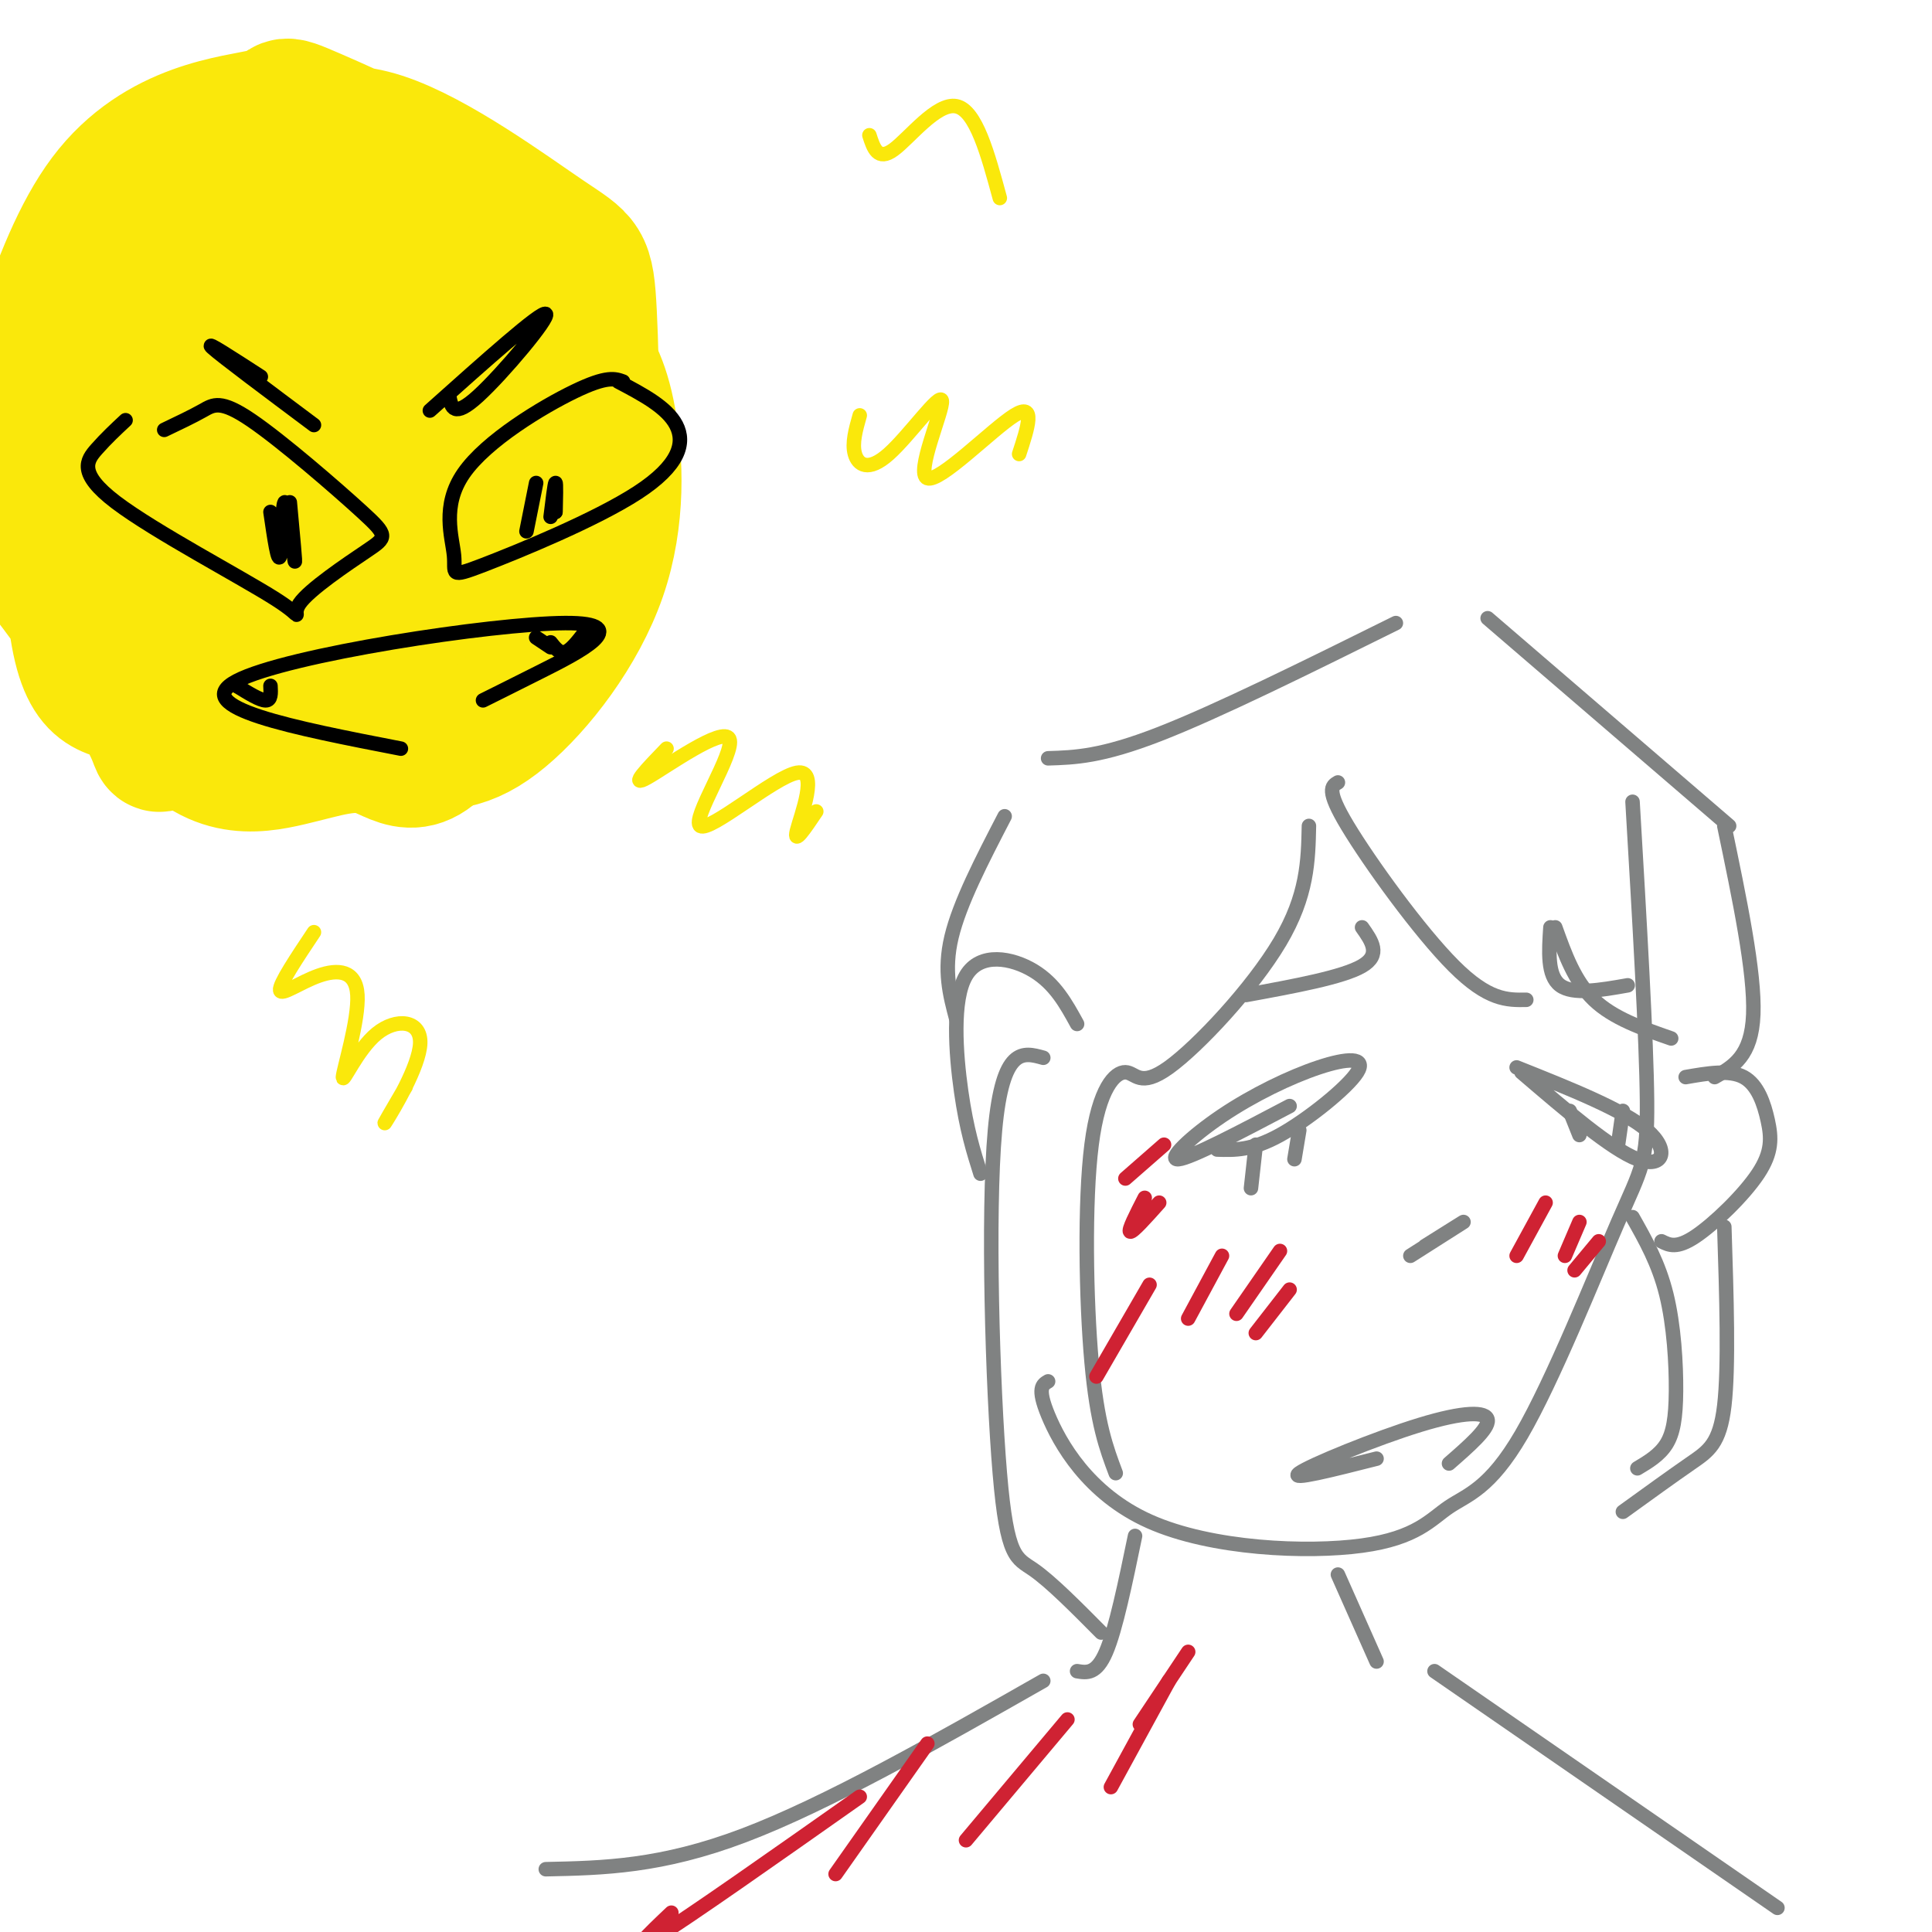 <svg viewBox='0 0 400 400' version='1.1' xmlns='http://www.w3.org/2000/svg' xmlns:xlink='http://www.w3.org/1999/xlink'><g fill='none' stroke='rgb(250,232,11)' stroke-width='28' stroke-linecap='round' stroke-linejoin='round'><path d='M43,62c-3.555,3.872 -7.111,7.743 -9,11c-1.889,3.257 -2.113,5.899 0,10c2.113,4.101 6.561,9.661 11,13c4.439,3.339 8.867,4.456 16,2c7.133,-2.456 16.969,-8.484 22,-13c5.031,-4.516 5.258,-7.519 1,-13c-4.258,-5.481 -12.999,-13.440 -21,-19c-8.001,-5.560 -15.262,-8.720 -21,0c-5.738,8.720 -9.952,29.320 -9,41c0.952,11.680 7.070,14.441 14,16c6.930,1.559 14.672,1.917 20,2c5.328,0.083 8.243,-0.107 12,-4c3.757,-3.893 8.355,-11.488 12,-15c3.645,-3.512 6.335,-2.942 1,-10c-5.335,-7.058 -18.695,-21.743 -26,-28c-7.305,-6.257 -8.555,-4.086 -12,-2c-3.445,2.086 -9.086,4.087 -12,7c-2.914,2.913 -3.101,6.740 -3,11c0.101,4.260 0.489,8.955 2,14c1.511,5.045 4.146,10.442 8,15c3.854,4.558 8.927,8.279 14,12'/><path d='M63,112c6.463,2.663 15.622,3.321 22,3c6.378,-0.321 9.976,-1.621 13,-4c3.024,-2.379 5.475,-5.837 7,-9c1.525,-3.163 2.126,-6.030 1,-11c-1.126,-4.970 -3.977,-12.045 -6,-17c-2.023,-4.955 -3.216,-7.792 -10,-12c-6.784,-4.208 -19.159,-9.786 -28,-12c-8.841,-2.214 -14.146,-1.065 -18,6c-3.854,7.065 -6.255,20.046 -10,28c-3.745,7.954 -8.833,10.882 2,19c10.833,8.118 37.588,21.428 48,28c10.412,6.572 4.482,6.408 9,-5c4.518,-11.408 19.485,-34.059 21,-48c1.515,-13.941 -10.421,-19.172 -14,-22c-3.579,-2.828 1.198,-3.253 -8,-6c-9.198,-2.747 -32.370,-7.817 -48,-4c-15.630,3.817 -23.719,16.520 -27,29c-3.281,12.480 -1.756,24.737 -4,30c-2.244,5.263 -8.258,3.532 3,9c11.258,5.468 39.788,18.134 56,20c16.212,1.866 20.106,-7.067 24,-16'/><path d='M96,118c6.946,-7.536 12.310,-18.374 9,-32c-3.310,-13.626 -15.294,-30.038 -24,-41c-8.706,-10.962 -14.134,-16.472 -26,-10c-11.866,6.472 -30.170,24.926 -39,39c-8.830,14.074 -8.187,23.768 -1,37c7.187,13.232 20.917,30.000 32,35c11.083,5.000 19.521,-1.769 26,-5c6.479,-3.231 11.001,-2.923 18,-14c6.999,-11.077 16.475,-33.540 18,-46c1.525,-12.460 -4.900,-14.919 -5,-18c-0.100,-3.081 6.126,-6.785 -6,-7c-12.126,-0.215 -42.604,3.058 -58,5c-15.396,1.942 -15.712,2.553 -12,19c3.712,16.447 11.450,48.730 16,63c4.550,14.270 5.910,10.526 16,3c10.090,-7.526 28.909,-18.834 37,-29c8.091,-10.166 5.455,-19.190 3,-26c-2.455,-6.810 -4.727,-11.405 -7,-16'/><path d='M93,75c-3.261,-5.375 -7.914,-10.811 -12,-15c-4.086,-4.189 -7.606,-7.131 -14,-8c-6.394,-0.869 -15.664,0.333 -22,3c-6.336,2.667 -9.740,6.797 -13,12c-3.260,5.203 -6.378,11.479 -9,18c-2.622,6.521 -4.750,13.289 -3,23c1.750,9.711 7.376,22.366 12,29c4.624,6.634 8.245,7.248 13,8c4.755,0.752 10.642,1.641 16,1c5.358,-0.641 10.186,-2.814 15,-6c4.814,-3.186 9.615,-7.386 15,-13c5.385,-5.614 11.356,-12.642 13,-25c1.644,-12.358 -1.037,-30.047 -3,-40c-1.963,-9.953 -3.208,-12.169 -9,-15c-5.792,-2.831 -16.132,-6.276 -21,-11c-4.868,-4.724 -4.263,-10.726 -15,1c-10.737,11.726 -32.815,41.181 -42,52c-9.185,10.819 -5.475,3.001 0,12c5.475,8.999 12.717,34.815 21,47c8.283,12.185 17.609,10.740 25,9c7.391,-1.740 12.847,-3.776 18,-2c5.153,1.776 10.003,7.363 18,-9c7.997,-16.363 19.142,-54.675 23,-72c3.858,-17.325 0.429,-13.662 -3,-10'/><path d='M116,64c-0.569,-4.588 -0.491,-11.057 -11,-19c-10.509,-7.943 -31.605,-17.358 -40,-21c-8.395,-3.642 -4.088,-1.509 -10,0c-5.912,1.509 -22.041,2.394 -33,17c-10.959,14.606 -16.746,42.933 -21,54c-4.254,11.067 -6.973,4.873 0,13c6.973,8.127 23.638,30.575 29,40c5.362,9.425 -0.580,5.828 10,3c10.580,-2.828 37.681,-4.885 49,-6c11.319,-1.115 6.856,-1.286 10,-5c3.144,-3.714 13.895,-10.969 19,-26c5.105,-15.031 4.563,-37.836 4,-49c-0.563,-11.164 -1.148,-10.685 -9,-16c-7.852,-5.315 -22.972,-16.423 -34,-20c-11.028,-3.577 -17.964,0.378 -28,5c-10.036,4.622 -23.173,9.913 -30,29c-6.827,19.087 -7.345,51.972 -5,67c2.345,15.028 7.555,12.200 13,15c5.445,2.800 11.127,11.229 23,11c11.873,-0.229 29.936,-9.114 48,-18'/><path d='M100,138c9.468,-9.539 9.138,-24.388 8,-34c-1.138,-9.612 -3.084,-13.989 -6,-19c-2.916,-5.011 -6.801,-10.657 -11,-15c-4.199,-4.343 -8.711,-7.382 -15,-8c-6.289,-0.618 -14.354,1.186 -20,4c-5.646,2.814 -8.872,6.638 -11,11c-2.128,4.362 -3.158,9.261 -4,14c-0.842,4.739 -1.497,9.318 1,15c2.497,5.682 8.147,12.467 13,16c4.853,3.533 8.910,3.815 13,3c4.090,-0.815 8.213,-2.725 12,-5c3.787,-2.275 7.237,-4.915 10,-11c2.763,-6.085 4.838,-15.615 5,-22c0.162,-6.385 -1.588,-9.624 -4,-13c-2.412,-3.376 -5.485,-6.890 -9,-9c-3.515,-2.110 -7.473,-2.815 -11,-3c-3.527,-0.185 -6.623,0.151 -10,4c-3.377,3.849 -7.036,11.210 -9,17c-1.964,5.790 -2.232,10.008 -2,15c0.232,4.992 0.966,10.758 5,16c4.034,5.242 11.369,9.961 16,14c4.631,4.039 6.559,7.400 13,1c6.441,-6.400 17.397,-22.561 22,-29c4.603,-6.439 2.855,-3.157 -2,-7c-4.855,-3.843 -12.816,-14.812 -18,-17c-5.184,-2.188 -7.592,4.406 -10,11'/><path d='M76,87c-3.198,2.880 -6.194,4.581 -3,14c3.194,9.419 12.577,26.556 21,25c8.423,-1.556 15.884,-21.807 19,-31c3.116,-9.193 1.886,-7.329 0,-11c-1.886,-3.671 -4.427,-12.877 -7,-15c-2.573,-2.123 -5.176,2.838 -3,9c2.176,6.162 9.133,13.524 12,17c2.867,3.476 1.645,3.066 1,8c-0.645,4.934 -0.712,15.213 -5,24c-4.288,8.787 -12.797,16.082 -22,19c-9.203,2.918 -19.102,1.459 -29,0'/><path d='M60,146c-0.527,1.542 12.654,5.395 22,7c9.346,1.605 14.855,0.960 22,-5c7.145,-5.960 15.925,-17.237 20,-29c4.075,-11.763 3.443,-24.013 2,-32c-1.443,-7.987 -3.698,-11.711 -7,-16c-3.302,-4.289 -7.651,-9.145 -12,-14'/></g>
<g fill='none' stroke='rgb(0,0,0)' stroke-width='3' stroke-linecap='round' stroke-linejoin='round'><path d='M129,79c-1.668,-0.606 -3.335,-1.212 -10,2c-6.665,3.212 -18.327,10.242 -23,17c-4.673,6.758 -2.357,13.245 -2,17c0.357,3.755 -1.244,4.780 6,2c7.244,-2.780 23.335,-9.364 32,-15c8.665,-5.636 9.904,-10.325 8,-14c-1.904,-3.675 -6.952,-6.338 -12,-9'/><path d='M26,87c-2.000,1.867 -4.001,3.734 -6,6c-1.999,2.266 -3.998,4.933 4,11c7.998,6.067 25.991,15.536 33,20c7.009,4.464 3.032,3.922 5,1c1.968,-2.922 9.881,-8.225 14,-11c4.119,-2.775 4.444,-3.022 -1,-8c-5.444,-4.978 -16.658,-14.686 -23,-19c-6.342,-4.314 -7.812,-3.232 -10,-2c-2.188,1.232 -5.094,2.616 -8,4'/><path d='M93,82c0.444,2.333 0.889,4.667 6,0c5.111,-4.667 14.889,-16.333 14,-17c-0.889,-0.667 -12.444,9.667 -24,20'/><path d='M54,78c-5.917,-3.833 -11.833,-7.667 -10,-6c1.833,1.667 11.417,8.833 21,16'/><path d='M56,106c0.798,5.476 1.595,10.952 2,9c0.405,-1.952 0.417,-11.333 1,-11c0.583,0.333 1.738,10.381 2,12c0.262,1.619 -0.369,-5.190 -1,-12'/><path d='M111,100c0.000,0.000 -2.000,10.000 -2,10'/><path d='M83,155c-22.137,-4.298 -44.274,-8.595 -34,-14c10.274,-5.405 52.958,-11.917 68,-12c15.042,-0.083 2.440,6.262 -5,10c-7.440,3.738 -9.720,4.869 -12,6'/><path d='M111,132c0.000,0.000 3.000,2.000 3,2'/><path d='M56,142c0.083,1.500 0.167,3.000 -1,3c-1.167,0.000 -3.583,-1.500 -6,-3'/><path d='M49,142c-1.000,-0.500 -0.500,-0.250 0,0'/><path d='M114,133c0.917,1.167 1.833,2.333 3,2c1.167,-0.333 2.583,-2.167 4,-4'/><path d='M115,106c0.000,0.000 0.000,-4.000 0,-4'/><path d='M115,106c0.083,-3.083 0.167,-6.167 0,-6c-0.167,0.167 -0.583,3.583 -1,7'/></g>
<g fill='none' stroke='rgb(250,232,11)' stroke-width='3' stroke-linecap='round' stroke-linejoin='round'><path d='M65,193c-3.589,5.377 -7.177,10.753 -7,12c0.177,1.247 4.120,-1.636 8,-3c3.880,-1.364 7.697,-1.209 8,4c0.303,5.209 -2.908,15.470 -3,17c-0.092,1.530 2.934,-5.672 7,-9c4.066,-3.328 9.172,-2.780 9,2c-0.172,4.780 -5.620,13.794 -7,16c-1.380,2.206 1.310,-2.397 4,-7'/><path d='M138,155c-3.962,4.105 -7.924,8.209 -4,6c3.924,-2.209 15.734,-10.733 17,-8c1.266,2.733 -8.011,16.722 -6,18c2.011,1.278 15.311,-10.156 20,-11c4.689,-0.844 0.768,8.902 0,12c-0.768,3.098 1.616,-0.451 4,-4'/><path d='M178,86c-0.819,2.886 -1.638,5.773 -1,8c0.638,2.227 2.735,3.796 7,0c4.265,-3.796 10.700,-12.956 11,-11c0.300,1.956 -5.535,15.026 -3,16c2.535,0.974 13.438,-10.150 18,-13c4.562,-2.850 2.781,2.575 1,8'/><path d='M180,28c0.867,2.689 1.733,5.378 5,3c3.267,-2.378 8.933,-9.822 13,-9c4.067,0.822 6.533,9.911 9,19'/></g>
<g fill='none' stroke='rgb(128,130,130)' stroke-width='3' stroke-linecap='round' stroke-linejoin='round'><path d='M338,166c1.446,24.603 2.891,49.207 3,62c0.109,12.793 -1.120,13.776 -6,25c-4.880,11.224 -13.411,32.690 -20,44c-6.589,11.310 -11.235,12.464 -15,15c-3.765,2.536 -6.648,6.453 -18,8c-11.352,1.547 -31.172,0.724 -44,-5c-12.828,-5.724 -18.665,-16.350 -21,-22c-2.335,-5.650 -1.167,-6.325 0,-7'/><path d='M315,222c9.311,7.978 18.622,15.956 24,18c5.378,2.044 6.822,-1.844 2,-6c-4.822,-4.156 -15.911,-8.578 -27,-13'/><path d='M252,238c3.573,0.117 7.146,0.233 13,-3c5.854,-3.233 13.988,-9.817 16,-13c2.012,-3.183 -2.100,-2.967 -8,-1c-5.900,1.967 -13.588,5.683 -20,10c-6.412,4.317 -11.546,9.233 -9,9c2.546,-0.233 12.773,-5.617 23,-11'/><path d='M260,237c0.000,0.000 -1.000,9.000 -1,9'/><path d='M269,234c0.000,0.000 -1.000,6.000 -1,6'/><path d='M325,230c0.000,0.000 2.000,5.000 2,5'/><path d='M336,230c0.000,0.000 -1.000,7.000 -1,7'/><path d='M321,192c-0.333,5.000 -0.667,10.000 2,12c2.667,2.000 8.333,1.000 14,0'/><path d='M282,192c2.000,2.833 4.000,5.667 0,8c-4.000,2.333 -14.000,4.167 -24,6'/><path d='M292,260c5.250,-3.333 10.500,-6.667 11,-7c0.500,-0.333 -3.750,2.333 -8,5'/><path d='M285,302c-9.125,2.315 -18.250,4.631 -16,3c2.250,-1.631 15.875,-7.208 25,-10c9.125,-2.792 13.750,-2.798 14,-1c0.250,1.798 -3.875,5.399 -8,9'/><path d='M349,223c4.537,-0.788 9.075,-1.576 12,0c2.925,1.576 4.238,5.515 5,9c0.762,3.485 0.974,6.515 -2,11c-2.974,4.485 -9.136,10.424 -13,13c-3.864,2.576 -5.432,1.788 -7,1'/><path d='M223,212c-2.274,-4.149 -4.548,-8.298 -9,-11c-4.452,-2.702 -11.083,-3.958 -14,1c-2.917,4.958 -2.119,16.131 -1,24c1.119,7.869 2.560,12.435 4,17'/><path d='M271,171c-0.150,7.194 -0.299,14.388 -6,24c-5.701,9.612 -16.953,21.642 -23,26c-6.047,4.358 -6.889,1.044 -9,1c-2.111,-0.044 -5.491,3.180 -7,15c-1.509,11.820 -1.145,32.234 0,45c1.145,12.766 3.073,17.883 5,23'/><path d='M216,219c-4.214,-1.173 -8.429,-2.345 -10,15c-1.571,17.345 -0.500,53.208 1,71c1.500,17.792 3.429,17.512 7,20c3.571,2.488 8.786,7.744 14,13'/><path d='M277,162c-1.267,0.733 -2.533,1.467 2,9c4.533,7.533 14.867,21.867 22,29c7.133,7.133 11.067,7.067 15,7'/><path d='M322,192c2.000,5.583 4.000,11.167 8,15c4.000,3.833 10.000,5.917 16,8'/><path d='M308,128c0.000,0.000 50.000,43.000 50,43'/><path d='M357,171c3.167,15.167 6.333,30.333 6,39c-0.333,8.667 -4.167,10.833 -8,13'/><path d='M289,129c-18.500,9.167 -37.000,18.333 -49,23c-12.000,4.667 -17.500,4.833 -23,5'/><path d='M208,169c-4.667,9.000 -9.333,18.000 -11,25c-1.667,7.000 -0.333,12.000 1,17'/><path d='M338,252c2.708,4.798 5.417,9.595 7,16c1.583,6.405 2.042,14.417 2,20c-0.042,5.583 -0.583,8.738 -2,11c-1.417,2.262 -3.708,3.631 -6,5'/><path d='M357,254c0.467,14.511 0.933,29.022 0,37c-0.933,7.978 -3.267,9.422 -7,12c-3.733,2.578 -8.867,6.289 -14,10'/><path d='M235,318c-2.000,9.667 -4.000,19.333 -6,24c-2.000,4.667 -4.000,4.333 -6,4'/><path d='M216,348c-22.417,12.750 -44.833,25.500 -62,32c-17.167,6.500 -29.083,6.750 -41,7'/><path d='M277,326c0.000,0.000 8.000,18.000 8,18'/><path d='M297,346c0.000,0.000 71.000,49.000 71,49'/></g>
<g fill='none' stroke='rgb(207,34,51)' stroke-width='3' stroke-linecap='round' stroke-linejoin='round'><path d='M178,372c-17.750,12.500 -35.500,25.000 -42,29c-6.500,4.000 -1.750,-0.500 3,-5'/><path d='M192,361c0.000,0.000 -19.000,27.000 -19,27'/><path d='M221,356c0.000,0.000 -21.000,25.000 -21,25'/><path d='M242,348c0.000,0.000 -12.000,22.000 -12,22'/><path d='M246,342c0.000,0.000 -10.000,15.000 -10,15'/><path d='M238,266c0.000,0.000 -11.000,19.000 -11,19'/><path d='M240,249c-2.750,3.083 -5.500,6.167 -6,6c-0.500,-0.167 1.250,-3.583 3,-7'/><path d='M241,237c0.000,0.000 -8.000,7.000 -8,7'/><path d='M253,260c0.000,0.000 -7.000,13.000 -7,13'/><path d='M265,259c0.000,0.000 -9.000,13.000 -9,13'/><path d='M267,267c0.000,0.000 -7.000,9.000 -7,9'/><path d='M320,249c0.000,0.000 -6.000,11.000 -6,11'/><path d='M327,253c0.000,0.000 -3.000,7.000 -3,7'/><path d='M331,257c0.000,0.000 -5.000,6.000 -5,6'/></g>
</svg>